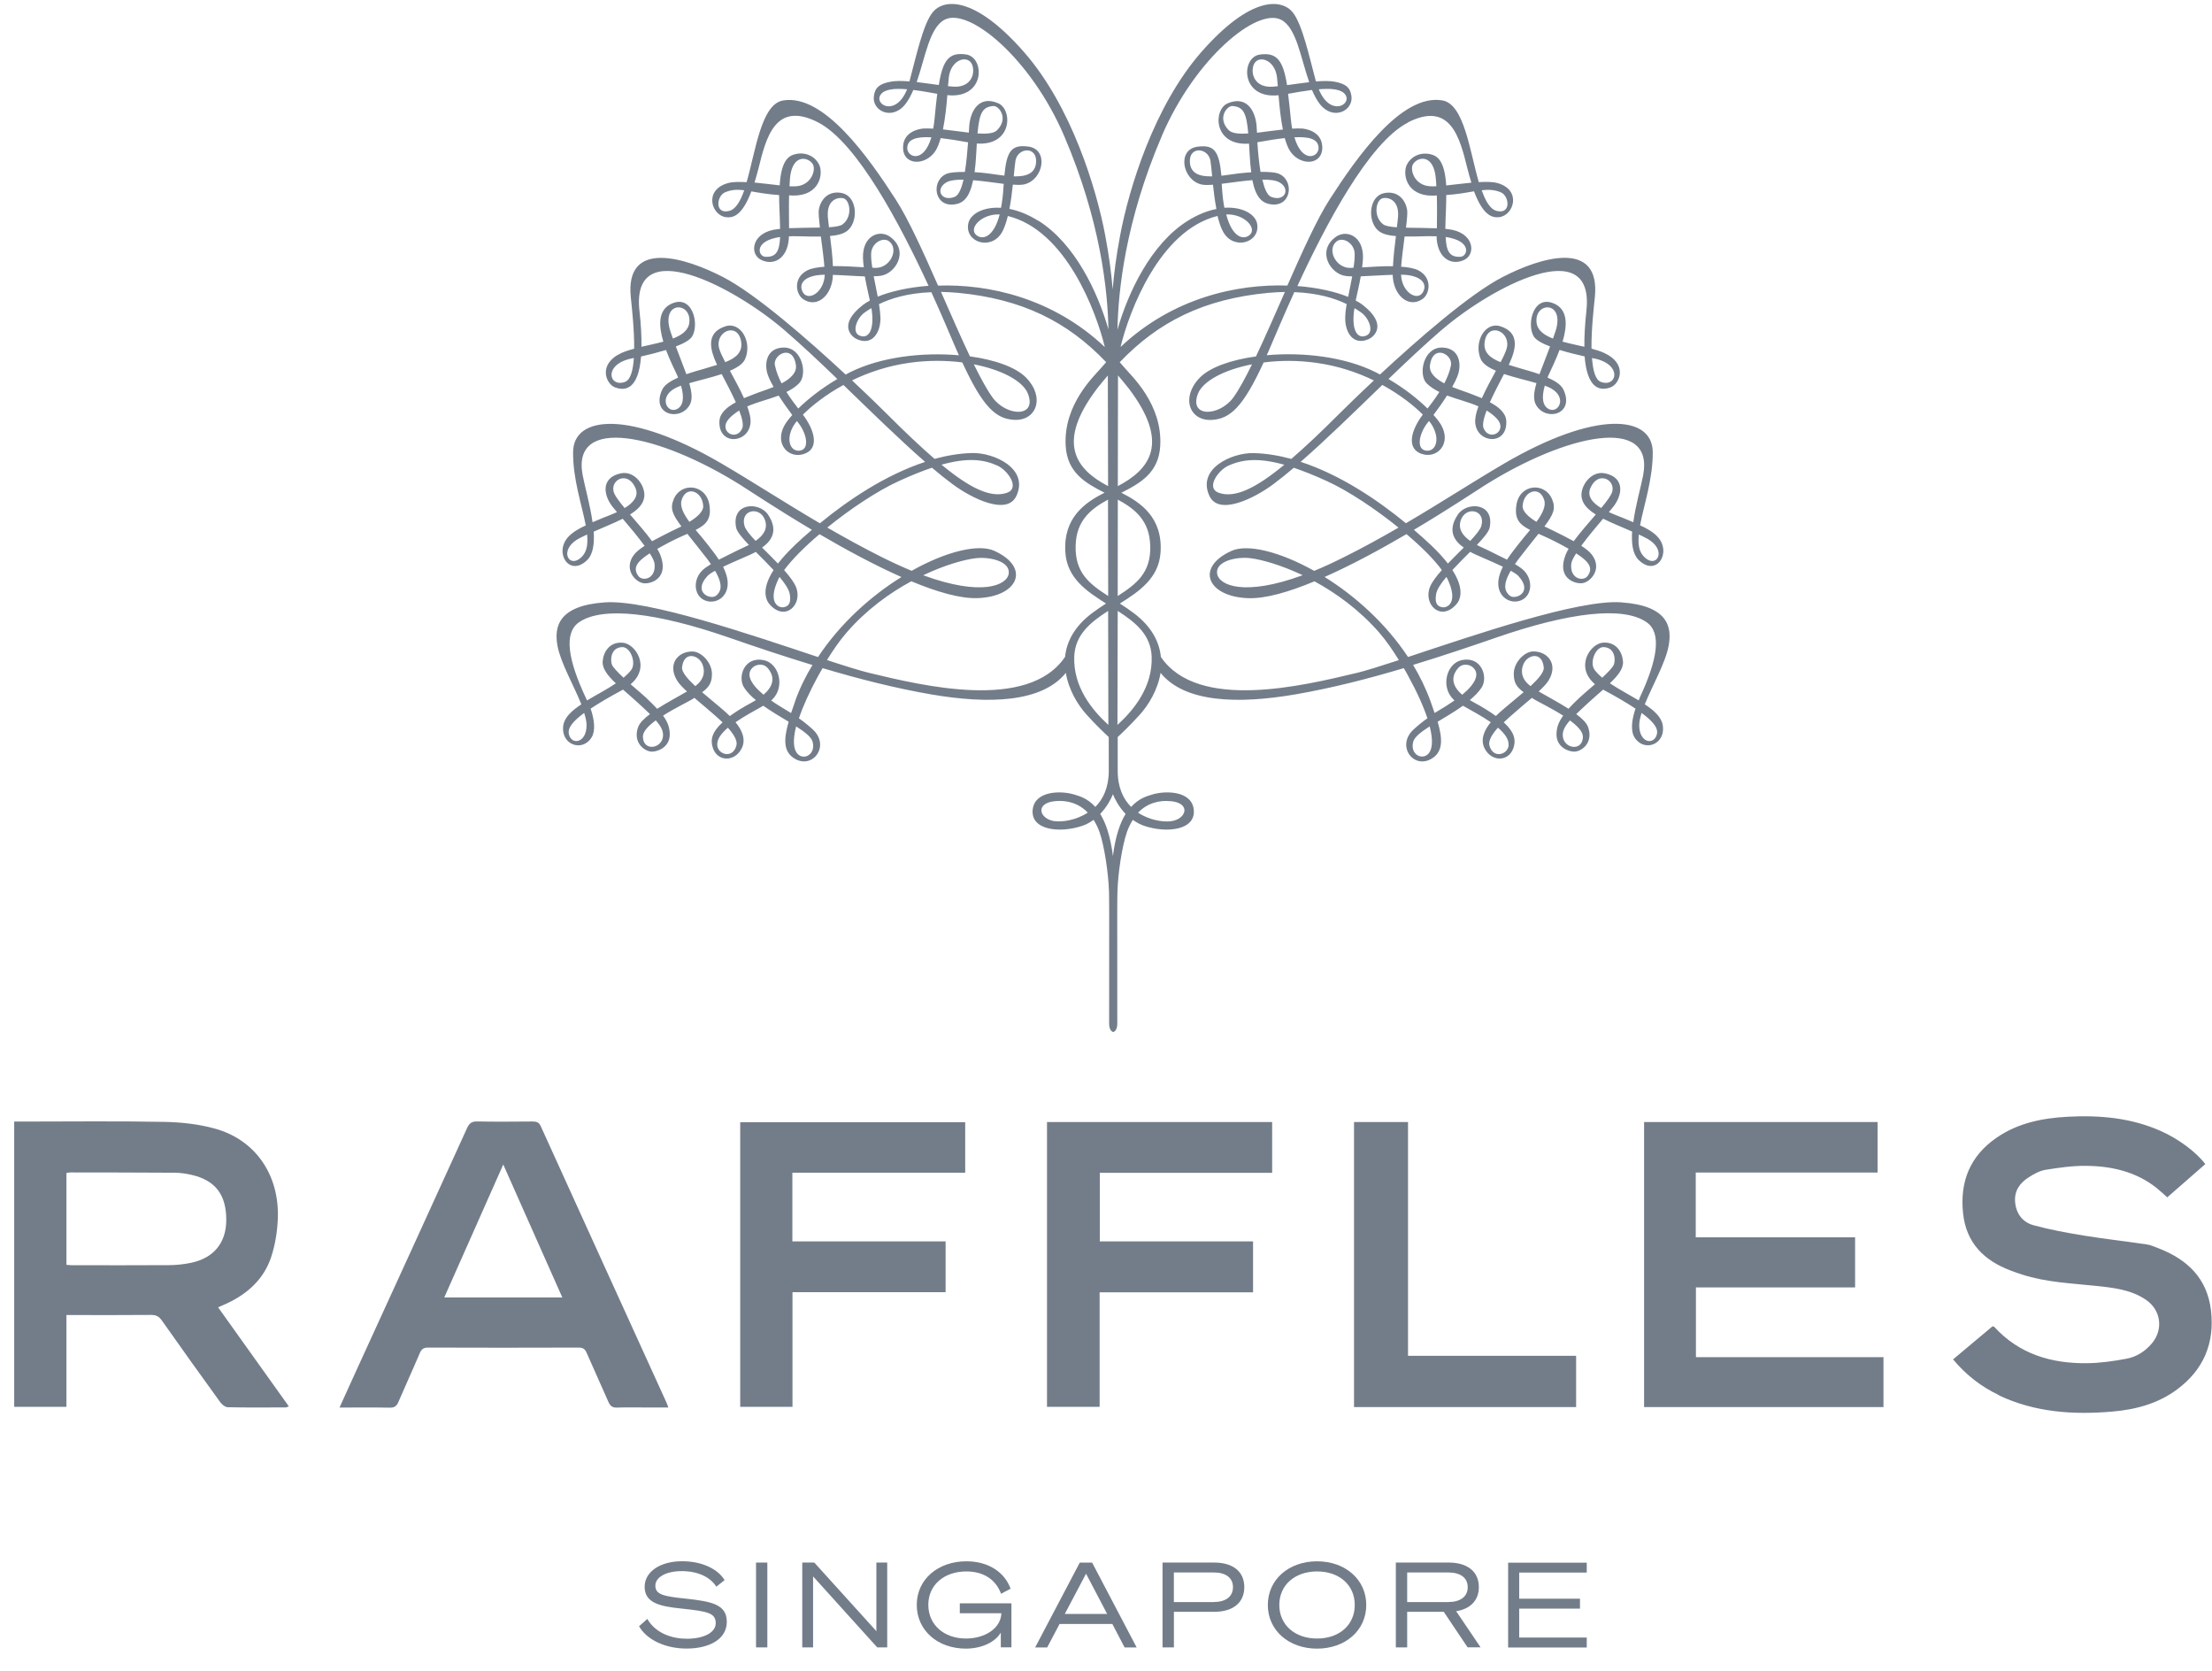 <?xml version="1.0" encoding="utf-8"?>
<svg xmlns="http://www.w3.org/2000/svg" width="98" height="74" viewBox="0 0 98 74" fill="none">
<g clip-path="url(#clip0_2991_26202)">
<path d="M72.632 30.951C72.618 30.974 72.611 31.001 72.6 31.019C72.186 30.773 71.722 30.529 71.324 30.263C71.679 29.926 71.929 29.619 71.905 29.298C71.876 28.884 71.608 28.425 71.027 28.462C70.451 28.499 69.761 29.544 70.663 30.303C70.379 30.55 70.109 30.778 69.992 30.889C69.793 31.075 69.629 31.24 69.491 31.391C69.055 31.112 68.549 30.847 68.169 30.624C68.36 30.449 68.517 30.285 68.599 30.152C69.053 29.433 68.583 28.847 67.928 28.852C67.533 28.855 67.063 29.348 67.066 29.841C67.066 30.237 67.188 30.425 67.501 30.659C67.143 30.966 66.745 31.282 66.448 31.547C66.389 31.603 66.328 31.656 66.272 31.712C66.026 31.534 65.713 31.332 65.302 31.112C65.235 31.075 65.174 31.041 65.118 31.006C65.333 30.831 65.514 30.645 65.641 30.452C65.936 30.003 65.652 29.061 64.774 29.234C64.079 29.369 63.808 30.436 64.407 30.993C64.415 31.003 64.429 31.012 64.442 31.022C64.32 31.107 64.19 31.192 64.052 31.279C63.866 31.393 63.707 31.489 63.559 31.579C63.503 31.415 63.444 31.242 63.378 31.062C63.174 30.497 62.911 29.958 62.606 29.449C63.874 29.061 65.129 28.642 66.341 28.221C69.483 27.138 71.905 26.828 72.953 27.56C73.616 28.024 73.457 29.181 72.624 30.948M73.414 32.481C73.322 33.02 72.618 32.938 72.624 32.112C72.624 31.956 72.669 31.768 72.73 31.577C73.26 31.966 73.454 32.25 73.414 32.481ZM70.987 30.017C70.857 29.908 70.74 29.794 70.65 29.674C70.409 29.359 70.684 28.642 71.048 28.661C71.56 28.68 71.576 29.234 71.502 29.433C71.457 29.555 71.239 29.778 70.984 30.017M70.13 32.633C70.117 33.306 69.254 33.166 69.236 32.571C69.228 32.359 69.337 32.155 69.554 31.908C69.883 32.15 70.133 32.404 70.127 32.633M67.811 30.388C67.811 30.388 67.787 30.369 67.774 30.361C67.35 30.022 67.389 29.64 67.506 29.39C67.695 28.99 68.326 28.839 68.395 29.566C68.413 29.765 68.159 30.062 67.811 30.388ZM66.838 33.012C66.8 33.428 66.142 33.622 65.986 33.014C65.93 32.789 66.124 32.5 66.365 32.229C66.657 32.481 66.859 32.746 66.835 33.009M64.781 30.77C64.198 30.271 64.384 29.844 64.591 29.6C64.816 29.337 65.134 29.459 65.23 29.539C65.588 29.826 65.384 30.271 64.779 30.773M62.858 33.481C62.678 33.407 62.521 33.19 62.611 32.85C62.667 32.64 62.959 32.418 63.341 32.171C63.665 33.426 63.121 33.587 62.861 33.481M57.711 25.477C55.122 26.427 54.002 25.926 53.923 25.406C53.843 24.859 54.769 24.642 55.411 24.724C55.91 24.788 56.756 25.024 57.711 25.475M56.902 20.582C55.594 21.66 54.713 22.052 54.026 21.837C53.387 21.636 53.971 20.829 54.411 20.63C55.037 20.344 55.751 20.262 56.902 20.585M55.469 16.136C55.172 16.741 54.894 17.256 54.647 17.598C54.032 18.452 52.655 18.505 53.077 17.431C53.294 16.884 54.22 16.378 55.469 16.136ZM60.104 29.804C57.764 30.364 53.069 31.515 51.432 29.096C51.363 28.433 51.028 27.756 50.235 27.159C50.026 27 49.819 26.862 49.614 26.732C50.49 26.183 51.336 25.599 51.416 24.477C51.525 22.915 50.522 22.249 49.681 21.824C50.53 21.397 51.336 20.933 51.403 19.747C51.506 17.887 50.11 16.637 49.803 16.266C49.739 16.189 49.675 16.117 49.609 16.043C51.328 14.242 53.347 13.239 56.188 12.971C56.449 12.947 56.69 12.937 56.926 12.931C56.486 13.929 56.05 14.932 55.645 15.786C54.528 15.94 53.599 16.271 53.153 16.73C52.304 17.601 52.694 18.657 53.689 18.598C54.496 18.553 55.072 18.033 55.984 16.054C56.703 15.961 57.499 15.956 58.316 16.07C59.287 16.205 60.141 16.497 60.868 16.85C60.128 17.542 59.563 18.099 59.332 18.328C58.523 19.139 57.823 19.797 57.212 20.325C56.655 20.177 56.098 20.081 55.536 20.068C54.575 20.047 53.018 20.755 53.583 21.967C54 22.856 55.568 22.071 56.403 21.453C56.695 21.235 57.006 20.986 57.321 20.718C57.751 20.864 58.234 21.055 58.788 21.309C59.743 21.744 60.935 22.54 61.959 23.368C61.187 23.814 60.38 24.262 59.507 24.695C59.048 24.925 58.621 25.119 58.223 25.284C56.69 24.424 55.263 24.082 54.562 24.398C52.933 25.135 53.493 26.43 55.294 26.493C56.064 26.523 57.106 26.218 58.237 25.748C59.197 26.271 60.221 27.008 61.096 28.008C61.407 28.366 61.704 28.794 61.975 29.237C61.173 29.499 60.513 29.706 60.102 29.807M49.508 32.107C49.511 30.805 49.514 28.998 49.519 27.058C50.301 27.56 50.986 28.109 51.023 29.08C51.071 30.422 50.238 31.439 49.508 32.107ZM50.962 24.177C50.991 25.363 50.362 25.857 49.519 26.398C49.519 24.973 49.524 23.498 49.524 22.129C50.278 22.538 50.933 23.05 50.959 24.177M49.535 16.632C49.694 16.821 49.85 17.004 50.007 17.205C51.84 19.614 50.957 20.782 49.524 21.53C49.529 19.37 49.529 17.532 49.532 16.632M53.703 7.811C53.188 7.824 52.745 7.708 52.716 7.185C52.671 6.461 53.522 6.535 53.626 7.113C53.652 7.254 53.673 7.506 53.703 7.811ZM55.302 5.911C54.904 5.938 54.586 5.911 54.44 5.768C53.91 5.238 54.363 4.68 54.597 4.696C55.08 4.728 55.223 4.986 55.302 5.911ZM56.613 3.818C56.533 3.826 56.454 3.834 56.382 3.839C55.669 3.893 55.403 3.365 55.525 2.922C55.671 2.396 56.486 2.59 56.578 3.439C56.589 3.542 56.6 3.675 56.613 3.821M51.477 6.01C52.949 2.585 55.692 0.316 56.764 0.879C57.441 1.232 57.624 2.563 58.003 3.64C57.677 3.678 57.34 3.728 57.022 3.77C56.844 2.669 56.568 2.309 55.812 2.417C54.971 2.537 54.95 4.397 56.645 4.219C56.682 4.691 56.738 5.246 56.836 5.736C56.451 5.776 56.05 5.837 55.69 5.88C55.682 5.755 55.674 5.646 55.671 5.569C55.618 4.927 55.241 4.214 54.39 4.577C53.745 4.85 53.748 6.471 55.337 6.362C55.342 6.495 55.353 6.636 55.361 6.787C55.377 7.111 55.401 7.389 55.435 7.631C55.244 7.644 55.042 7.66 54.833 7.686C54.623 7.713 54.371 7.753 54.114 7.784C54.01 6.683 53.795 6.397 53.047 6.498C52.14 6.622 52.376 7.973 53.233 8.172C53.352 8.198 53.528 8.198 53.74 8.182C53.774 8.527 53.825 8.901 53.891 9.257C53.498 9.334 53.066 9.498 52.612 9.785C50.986 10.806 49.975 12.963 49.508 14.6C49.54 12.892 49.853 9.798 51.477 6.015M49.869 36.05C49.628 36.44 49.418 37.026 49.307 37.912C49.195 37.026 48.986 36.44 48.744 36.047C49.052 35.728 49.227 35.378 49.307 35.177C49.386 35.378 49.561 35.728 49.869 36.05ZM51.88 35.484C52.787 35.577 52.556 36.291 51.869 36.373C51.554 36.413 50.941 36.339 50.421 35.994C50.821 35.577 51.344 35.429 51.883 35.487M46.744 36.373C46.057 36.294 45.826 35.577 46.733 35.484C47.272 35.429 47.794 35.575 48.192 35.991C47.67 36.336 47.059 36.41 46.744 36.37M42 3.818C42.014 3.672 42.024 3.54 42.035 3.436C42.128 2.59 42.942 2.394 43.088 2.919C43.21 3.365 42.942 3.89 42.228 3.837C42.157 3.831 42.077 3.824 41.998 3.816M43.308 5.911C43.39 4.986 43.534 4.728 44.017 4.696C44.25 4.68 44.704 5.238 44.173 5.768C44.027 5.914 43.706 5.935 43.308 5.911ZM44.913 7.811C44.942 7.506 44.966 7.257 44.99 7.113C45.094 6.535 45.945 6.461 45.903 7.185C45.871 7.708 45.428 7.824 44.913 7.811ZM46.001 9.78C45.547 9.496 45.115 9.329 44.722 9.252C44.788 8.899 44.839 8.525 44.873 8.177C45.086 8.193 45.263 8.193 45.38 8.166C46.237 7.965 46.473 6.617 45.566 6.492C44.815 6.392 44.6 6.678 44.497 7.779C44.242 7.75 43.99 7.708 43.778 7.681C43.568 7.654 43.364 7.636 43.178 7.625C43.21 7.384 43.236 7.105 43.252 6.782C43.26 6.628 43.271 6.49 43.276 6.357C44.865 6.466 44.868 4.845 44.223 4.572C43.372 4.208 42.995 4.922 42.942 5.564C42.937 5.641 42.929 5.747 42.923 5.874C42.563 5.835 42.162 5.773 41.777 5.731C41.876 5.24 41.934 4.688 41.971 4.214C43.664 4.394 43.645 2.534 42.801 2.412C42.043 2.301 41.769 2.662 41.592 3.765C41.271 3.723 40.936 3.672 40.613 3.635C40.989 2.558 41.175 1.226 41.849 0.873C42.923 0.311 45.667 2.579 47.139 6.004C48.763 9.787 49.076 12.881 49.108 14.589C48.641 12.953 47.63 10.796 46.004 9.774M47.593 29.08C47.63 28.109 48.314 27.56 49.094 27.058C49.1 28.998 49.102 30.805 49.105 32.107C48.375 31.439 47.545 30.422 47.593 29.08ZM49.097 26.398C48.253 25.854 47.627 25.363 47.654 24.177C47.68 23.047 48.336 22.538 49.089 22.129C49.089 23.501 49.094 24.973 49.097 26.398ZM48.606 17.205C48.763 17.004 48.922 16.821 49.081 16.632C49.081 17.532 49.084 19.37 49.092 21.53C47.662 20.782 46.776 19.614 48.609 17.205M43.144 16.136C44.393 16.378 45.322 16.882 45.539 17.431C45.961 18.508 44.584 18.452 43.969 17.598C43.722 17.256 43.444 16.741 43.144 16.136ZM41.711 20.582C42.862 20.262 43.576 20.341 44.2 20.628C44.64 20.827 45.226 21.633 44.587 21.835C43.9 22.05 43.016 21.657 41.711 20.58M40.904 25.477C41.857 25.024 42.703 24.79 43.202 24.727C43.844 24.644 44.77 24.862 44.69 25.408C44.611 25.926 43.494 26.427 40.904 25.48M47.184 29.096C45.545 31.515 40.849 30.364 38.514 29.804C38.098 29.703 37.44 29.497 36.639 29.234C36.909 28.791 37.206 28.364 37.517 28.006C38.389 27.003 39.414 26.265 40.374 25.745C41.502 26.215 42.544 26.52 43.313 26.491C45.115 26.427 45.677 25.132 44.048 24.395C43.348 24.079 41.918 24.421 40.39 25.281C39.989 25.116 39.565 24.923 39.1 24.692C38.23 24.257 37.424 23.811 36.652 23.366C37.673 22.538 38.867 21.742 39.822 21.307C40.377 21.052 40.859 20.861 41.289 20.715C41.608 20.986 41.915 21.233 42.21 21.45C43.045 22.068 44.616 22.854 45.03 21.965C45.595 20.75 44.038 20.044 43.077 20.065C42.518 20.078 41.958 20.174 41.403 20.323C40.793 19.795 40.095 19.137 39.284 18.325C39.053 18.094 38.488 17.54 37.748 16.847C38.474 16.497 39.329 16.202 40.3 16.067C41.119 15.953 41.913 15.961 42.632 16.051C43.547 18.03 44.12 18.55 44.926 18.595C45.921 18.651 46.311 17.595 45.462 16.728C45.017 16.269 44.088 15.937 42.971 15.783C42.565 14.929 42.13 13.926 41.69 12.929C41.923 12.934 42.167 12.944 42.427 12.968C45.271 13.236 47.29 14.239 49.007 16.041C48.943 16.115 48.877 16.186 48.813 16.263C48.503 16.635 47.11 17.884 47.213 19.744C47.28 20.93 48.086 21.394 48.935 21.822C48.094 22.246 47.094 22.912 47.2 24.474C47.277 25.597 48.126 26.18 49.002 26.73C48.8 26.86 48.59 27 48.381 27.157C47.59 27.754 47.253 28.43 47.187 29.093M35.227 31.064C35.161 31.245 35.102 31.417 35.047 31.582C34.898 31.492 34.739 31.393 34.556 31.282C34.415 31.195 34.285 31.11 34.166 31.025C34.176 31.014 34.193 31.006 34.2 30.996C34.797 30.441 34.527 29.375 33.832 29.237C32.953 29.064 32.67 30.006 32.967 30.454C33.094 30.651 33.277 30.836 33.489 31.009C33.434 31.043 33.373 31.08 33.306 31.115C32.895 31.335 32.582 31.534 32.335 31.715C32.28 31.659 32.219 31.603 32.16 31.55C31.863 31.285 31.465 30.969 31.107 30.661C31.42 30.428 31.54 30.239 31.542 29.844C31.542 29.351 31.073 28.857 30.68 28.855C30.022 28.847 29.555 29.433 30.006 30.155C30.088 30.287 30.247 30.452 30.436 30.627C30.056 30.85 29.55 31.115 29.115 31.393C28.974 31.242 28.809 31.078 28.613 30.892C28.494 30.781 28.223 30.552 27.939 30.306C28.844 29.55 28.157 28.502 27.578 28.465C26.997 28.425 26.727 28.886 26.7 29.3C26.682 29.619 26.926 29.929 27.284 30.266C26.886 30.534 26.422 30.775 26.008 31.022C25.997 31.001 25.989 30.977 25.976 30.953C25.14 29.186 24.984 28.029 25.647 27.565C26.698 26.833 29.117 27.143 32.258 28.226C33.471 28.648 34.726 29.067 35.994 29.454C35.686 29.963 35.423 30.502 35.222 31.067M36.002 32.853C36.092 33.192 35.933 33.407 35.755 33.484C35.495 33.593 34.951 33.428 35.272 32.173C35.657 32.42 35.946 32.643 36.002 32.853ZM33.829 30.77C33.224 30.269 33.025 29.823 33.381 29.536C33.476 29.457 33.794 29.335 34.02 29.597C34.227 29.844 34.413 30.271 33.829 30.767M32.627 33.014C32.471 33.619 31.813 33.428 31.778 33.012C31.754 32.746 31.953 32.484 32.248 32.232C32.489 32.5 32.683 32.792 32.627 33.017M30.839 30.361C30.839 30.361 30.815 30.38 30.802 30.388C30.454 30.062 30.2 29.762 30.218 29.566C30.287 28.841 30.919 28.99 31.107 29.39C31.221 29.64 31.261 30.022 30.839 30.361ZM29.377 32.569C29.359 33.163 28.494 33.304 28.483 32.63C28.478 32.402 28.725 32.147 29.054 31.905C29.271 32.152 29.383 32.356 29.375 32.569M27.626 30.017C27.372 29.778 27.157 29.558 27.109 29.433C27.035 29.234 27.053 28.68 27.565 28.661C27.926 28.642 28.205 29.361 27.963 29.674C27.873 29.794 27.756 29.905 27.626 30.017ZM25.199 32.481C25.159 32.25 25.35 31.966 25.881 31.577C25.942 31.77 25.987 31.956 25.987 32.112C25.992 32.938 25.286 33.02 25.196 32.481M35.209 24.151C34.898 24.448 34.657 24.716 34.466 24.96C34.238 24.721 33.993 24.48 33.763 24.252C34.113 24.002 34.54 23.549 34.023 22.787C33.625 22.206 32.388 22.257 32.614 23.373C32.651 23.549 32.879 23.822 33.179 24.137C32.967 24.246 32.768 24.326 32.675 24.376C32.534 24.453 32.187 24.612 31.847 24.788C31.675 24.52 31.481 24.289 31.335 24.095C31.184 23.901 31.001 23.686 30.82 23.472C31.295 23.23 31.529 22.986 31.428 22.352C31.277 21.431 30.165 21.341 29.847 22.113C29.682 22.517 29.783 22.774 30.189 23.315C29.987 23.416 29.815 23.493 29.743 23.53C29.473 23.668 29.17 23.817 28.889 23.97C28.613 23.591 28.242 23.169 27.913 22.787C28.266 22.567 28.504 22.326 28.544 22.007C28.605 21.524 28.125 20.832 27.502 20.965C26.703 21.132 26.684 21.8 27.088 22.379C27.12 22.426 27.212 22.535 27.334 22.681C27.082 22.798 26.844 22.883 26.735 22.928C26.594 22.989 26.424 23.055 26.252 23.129C26.146 22.368 25.912 21.559 25.817 21.06C25.292 18.362 29.223 19.235 32.808 21.482C33.176 21.713 34.418 22.543 35.97 23.466C35.683 23.71 35.423 23.944 35.206 24.151M34.991 26.318C35.049 26.679 34.967 26.852 34.72 26.894C34.487 26.936 33.991 26.687 34.49 25.639C34.503 25.613 34.521 25.581 34.537 25.554C34.779 25.843 34.956 26.109 34.991 26.318ZM33.476 23.957C33.224 23.689 33.033 23.458 32.985 23.297C32.778 22.564 33.68 22.402 33.895 23.042C34.031 23.445 33.786 23.742 33.474 23.957M31.725 26.382C31.492 26.584 30.675 26.244 31.335 25.52C31.399 25.448 31.523 25.366 31.68 25.281C32.075 25.955 31.919 26.218 31.725 26.385M30.197 22.151C30.399 21.487 31.112 21.742 31.155 22.4C31.173 22.657 30.873 22.912 30.542 23.113C30.287 22.766 30.112 22.426 30.197 22.151ZM28.284 25.515C28.04 25.177 28.168 24.904 28.786 24.506C28.908 24.697 28.99 24.862 29 24.971C29.072 25.645 28.467 25.764 28.282 25.512M27.183 21.761C27.058 21.222 27.825 20.851 28.154 21.614C28.316 21.989 28.032 22.286 27.674 22.503C27.417 22.193 27.22 21.928 27.181 21.761M25.82 24.612C25.241 25.284 24.671 24.347 25.695 23.827C25.798 23.774 25.904 23.724 26.011 23.673C26.048 24.066 26.011 24.387 25.82 24.612ZM35.365 18.094C35.206 17.887 35.017 17.64 34.842 17.362C35.044 17.261 35.24 17.144 35.402 16.977C35.784 16.595 35.553 15.385 34.72 15.393C33.938 15.406 33.842 16.139 34.028 16.635C34.089 16.794 34.174 16.966 34.272 17.139C33.94 17.274 33.611 17.375 33.431 17.449C33.304 17.5 33.137 17.561 32.962 17.635C32.781 17.232 32.545 16.805 32.338 16.42C32.664 16.282 32.916 16.117 33.009 15.908C33.336 15.17 32.831 14.234 32.142 14.451C31.224 14.741 31.494 15.547 31.738 16.094C31.746 16.115 31.76 16.139 31.77 16.16C31.59 16.216 31.404 16.266 31.224 16.325C31.03 16.38 30.722 16.465 30.409 16.574C30.279 16.216 30.112 15.805 29.942 15.345C30.293 15.213 30.571 15.059 30.667 14.897C30.998 14.34 30.667 12.984 29.706 13.473C29.144 13.762 29.184 14.446 29.388 15.131C29.078 15.216 28.741 15.284 28.419 15.359C28.427 14.924 28.401 14.396 28.329 13.756C27.95 10.284 32.542 12.716 34.752 14.621C35.498 15.263 36.294 16.011 37.097 16.786C36.371 17.213 35.782 17.688 35.368 18.091M35.405 19.962C35.012 19.988 34.805 19.471 35.148 18.869C35.182 18.81 35.235 18.733 35.307 18.648C35.328 18.675 35.355 18.709 35.373 18.733C35.758 19.23 35.88 19.93 35.405 19.962ZM34.33 16.181C34.238 15.704 35.116 15.213 35.262 16.163C35.312 16.513 35.01 16.778 34.627 16.98C34.495 16.722 34.386 16.452 34.333 16.181M32.885 18.972C32.622 19.577 31.81 19.097 32.285 18.558C32.423 18.402 32.585 18.285 32.749 18.182C32.882 18.526 32.948 18.818 32.885 18.972ZM31.86 15.428C31.664 14.674 32.675 14.245 32.831 15.107C32.922 15.605 32.59 15.86 32.131 16.041C32.001 15.791 31.9 15.579 31.86 15.428ZM29.982 18.123C29.563 18.322 29.165 17.598 29.908 17.195C29.982 17.155 30.072 17.118 30.171 17.081C30.332 17.63 30.263 17.991 29.982 18.123ZM29.701 14.674C29.263 13.305 30.651 13.353 30.539 14.292C30.497 14.634 30.208 14.841 29.812 14.995C29.775 14.889 29.738 14.786 29.701 14.674ZM27.687 16.916C26.979 17.171 26.719 16.152 27.958 15.881C27.998 15.871 28.04 15.863 28.083 15.855C28.046 16.399 27.937 16.826 27.69 16.913M34.978 8.249C34.983 8.132 34.991 8.015 34.999 7.901C35.094 6.827 35.779 6.93 36.002 7.259C36.169 7.506 35.954 8.212 35.259 8.251C35.177 8.257 35.079 8.251 34.978 8.251M38.888 13.143C38.83 12.841 38.764 12.533 38.708 12.236C38.814 12.236 38.912 12.226 38.997 12.218C39.679 12.135 40.294 11.117 39.44 10.491C38.976 10.148 38.212 10.43 38.233 11.411C38.236 11.565 38.254 11.7 38.27 11.838C37.854 11.812 37.363 11.783 36.901 11.785C36.885 11.369 36.83 10.886 36.774 10.451C37.164 10.419 37.426 10.342 37.596 10.172C38.045 9.721 37.957 8.671 37.286 8.546C36.678 8.432 36.347 8.856 36.275 9.299C36.257 9.419 36.283 9.719 36.325 10.079C35.906 10.087 35.418 10.087 34.959 10.106C34.959 9.726 34.946 9.209 34.959 8.652C35.012 8.652 35.06 8.66 35.116 8.66C36.333 8.681 36.479 7.686 36.294 7.296C36.148 6.983 35.758 6.715 35.262 6.821C34.914 6.893 34.612 7.132 34.543 8.209C34.195 8.174 33.803 8.119 33.428 8.084C33.487 7.893 33.548 7.678 33.609 7.44C33.932 6.145 34.33 4.444 36.235 5.415C37.978 6.307 39.899 9.976 41.138 12.658C40.231 12.727 39.451 12.91 38.888 13.138M38.594 11.244C38.607 10.758 39.119 10.483 39.39 10.687C39.843 11.034 39.44 11.883 38.779 11.865C38.74 11.865 38.689 11.86 38.644 11.857C38.61 11.634 38.589 11.427 38.594 11.244ZM38.079 14.863C37.718 14.709 37.968 14.085 38.297 13.849C38.376 13.791 38.48 13.722 38.604 13.648C38.612 13.69 38.623 13.732 38.626 13.778C38.732 14.603 38.49 15.035 38.079 14.863ZM36.676 9.583C36.631 8.907 37.047 8.726 37.347 8.777C37.647 8.827 37.8 9.573 37.336 9.933C37.238 10.01 37.013 10.047 36.726 10.066C36.702 9.883 36.684 9.713 36.673 9.583M35.516 12.815C35.453 12.6 35.567 12.3 36.169 12.196C36.275 12.178 36.405 12.17 36.54 12.167C36.511 13.003 35.697 13.438 35.516 12.817M33.895 11.371C33.588 11.347 33.381 10.671 34.561 10.496C34.537 11.106 34.397 11.409 33.895 11.371ZM32.296 9.344C31.656 9.498 31.746 8.679 32.12 8.519C32.402 8.397 32.662 8.389 32.972 8.426C32.8 8.917 32.593 9.275 32.298 9.344M43.274 10.427C42.87 10.13 43.483 9.459 44.29 9.498C44.025 10.504 43.55 10.631 43.274 10.427ZM42.303 8.716C41.714 8.952 41.427 8.397 41.899 8.095C42.069 7.986 42.353 7.954 42.687 7.957C42.597 8.347 42.475 8.644 42.303 8.716ZM40.196 6.516C40.231 6.161 40.607 6.047 41.265 6.081C40.907 7.288 40.151 6.951 40.196 6.516ZM39.01 4.2C39.175 3.946 39.628 3.908 40.188 3.954C39.69 5.187 38.724 4.638 39.01 4.2ZM59.608 4.2C59.895 4.638 58.929 5.187 58.428 3.954C58.99 3.908 59.441 3.946 59.608 4.2ZM58.417 6.516C58.462 6.951 57.703 7.288 57.348 6.081C58.006 6.047 58.38 6.158 58.417 6.516ZM56.716 8.095C57.186 8.397 56.9 8.952 56.31 8.716C56.141 8.644 56.019 8.347 55.926 7.957C56.263 7.952 56.547 7.986 56.714 8.095M55.34 10.427C55.066 10.631 54.589 10.504 54.326 9.498C55.127 9.459 55.743 10.13 55.34 10.427ZM63.635 8.249C63.535 8.254 63.437 8.257 63.354 8.249C62.659 8.209 62.444 7.503 62.611 7.257C62.832 6.928 63.519 6.824 63.611 7.899C63.625 8.015 63.63 8.129 63.635 8.246M62.378 5.421C64.283 4.45 64.683 6.15 65.007 7.445C65.068 7.684 65.129 7.899 65.187 8.09C64.813 8.124 64.423 8.18 64.073 8.214C64.004 7.137 63.702 6.901 63.357 6.827C62.861 6.721 62.471 6.989 62.325 7.302C62.139 7.692 62.282 8.686 63.5 8.665C63.559 8.665 63.604 8.66 63.657 8.657C63.673 9.214 63.662 9.734 63.659 10.111C63.2 10.093 62.712 10.093 62.29 10.085C62.336 9.724 62.362 9.424 62.343 9.305C62.272 8.859 61.94 8.437 61.333 8.551C60.661 8.676 60.574 9.726 61.022 10.178C61.192 10.347 61.452 10.424 61.845 10.456C61.789 10.891 61.733 11.374 61.715 11.79C61.256 11.785 60.762 11.817 60.348 11.844C60.362 11.706 60.38 11.57 60.386 11.416C60.404 10.435 59.643 10.154 59.176 10.496C58.322 11.122 58.937 12.138 59.621 12.223C59.706 12.233 59.802 12.239 59.908 12.242C59.852 12.539 59.786 12.846 59.728 13.149C59.165 12.921 58.388 12.738 57.48 12.669C58.717 9.986 60.64 6.315 62.383 5.426M62.444 12.196C63.044 12.3 63.158 12.602 63.094 12.815C62.914 13.438 62.099 13 62.073 12.165C62.208 12.17 62.338 12.175 62.442 12.194M61.94 9.583C61.93 9.713 61.911 9.883 61.887 10.066C61.601 10.047 61.375 10.01 61.277 9.933C60.813 9.573 60.967 8.827 61.269 8.777C61.566 8.724 61.983 8.907 61.94 9.583ZM59.831 11.865C59.17 11.883 58.77 11.034 59.224 10.687C59.491 10.483 60.006 10.758 60.017 11.244C60.022 11.427 60.001 11.637 59.966 11.857C59.921 11.857 59.871 11.865 59.831 11.865ZM60.316 13.849C60.648 14.085 60.898 14.709 60.534 14.863C60.123 15.035 59.884 14.603 59.988 13.778C59.993 13.732 60.006 13.69 60.011 13.648C60.133 13.722 60.237 13.791 60.316 13.849ZM66.495 8.519C66.869 8.679 66.957 9.498 66.32 9.344C66.023 9.275 65.819 8.917 65.646 8.426C65.957 8.392 66.214 8.4 66.495 8.519ZM64.718 11.371C64.216 11.411 64.073 11.109 64.049 10.496C65.233 10.671 65.02 11.345 64.718 11.371ZM63.864 14.621C66.071 12.716 70.663 10.284 70.284 13.756C70.215 14.398 70.188 14.924 70.194 15.359C69.873 15.284 69.536 15.218 69.228 15.131C69.432 14.449 69.472 13.762 68.91 13.473C67.952 12.984 67.618 14.34 67.949 14.897C68.045 15.059 68.321 15.213 68.674 15.345C68.504 15.805 68.337 16.216 68.204 16.574C67.891 16.465 67.583 16.383 67.389 16.325C67.212 16.269 67.023 16.218 66.843 16.16C66.856 16.139 66.867 16.115 66.875 16.094C67.121 15.547 67.392 14.741 66.472 14.451C65.782 14.234 65.28 15.17 65.604 15.908C65.697 16.117 65.949 16.282 66.275 16.42C66.068 16.805 65.832 17.232 65.652 17.635C65.474 17.561 65.307 17.497 65.18 17.449C64.999 17.375 64.67 17.274 64.338 17.139C64.437 16.964 64.522 16.791 64.58 16.635C64.766 16.139 64.67 15.406 63.888 15.393C63.054 15.383 62.826 16.595 63.206 16.977C63.37 17.142 63.564 17.258 63.768 17.362C63.593 17.64 63.407 17.89 63.245 18.094C62.832 17.688 62.243 17.213 61.516 16.786C62.322 16.011 63.118 15.263 63.861 14.621M68.912 14.674C68.878 14.786 68.838 14.889 68.803 14.995C68.406 14.841 68.119 14.634 68.076 14.292C67.965 13.353 69.355 13.305 68.915 14.674M68.703 17.195C69.448 17.598 69.05 18.32 68.631 18.123C68.35 17.991 68.281 17.63 68.44 17.081C68.541 17.12 68.631 17.155 68.703 17.195ZM66.753 15.428C66.713 15.579 66.612 15.794 66.482 16.041C66.026 15.86 65.692 15.605 65.782 15.107C65.936 14.245 66.949 14.674 66.753 15.428ZM66.331 18.558C66.803 19.094 65.994 19.574 65.729 18.972C65.665 18.818 65.734 18.526 65.861 18.182C66.031 18.285 66.19 18.402 66.331 18.558ZM64.283 16.181C64.232 16.452 64.121 16.722 63.988 16.98C63.604 16.778 63.301 16.513 63.354 16.163C63.498 15.213 64.376 15.704 64.283 16.181ZM63.208 19.962C62.733 19.93 62.855 19.23 63.24 18.733C63.259 18.709 63.285 18.675 63.309 18.646C63.381 18.733 63.437 18.81 63.466 18.869C63.808 19.474 63.601 19.991 63.208 19.962ZM70.655 15.881C71.894 16.152 71.637 17.171 70.926 16.916C70.682 16.828 70.57 16.401 70.533 15.857C70.576 15.866 70.618 15.873 70.658 15.884M65.803 21.482C69.387 19.235 73.316 18.362 72.796 21.06C72.701 21.556 72.465 22.368 72.361 23.129C72.186 23.055 72.019 22.989 71.878 22.928C71.769 22.883 71.533 22.798 71.279 22.681C71.401 22.535 71.494 22.426 71.525 22.379C71.929 21.8 71.91 21.132 71.112 20.965C70.491 20.832 70.008 21.524 70.069 22.007C70.109 22.326 70.347 22.567 70.7 22.787C70.371 23.169 70 23.591 69.721 23.97C69.443 23.814 69.138 23.665 68.867 23.53C68.798 23.493 68.623 23.416 68.424 23.315C68.833 22.774 68.933 22.517 68.764 22.113C68.443 21.339 67.331 21.431 67.185 22.352C67.084 22.986 67.312 23.23 67.79 23.472C67.612 23.686 67.427 23.901 67.278 24.095C67.132 24.289 66.938 24.52 66.766 24.788C66.421 24.612 66.076 24.453 65.933 24.376C65.843 24.326 65.644 24.249 65.431 24.137C65.734 23.822 65.96 23.549 65.997 23.373C66.225 22.257 64.986 22.206 64.591 22.787C64.073 23.549 64.498 24.005 64.85 24.252C64.622 24.48 64.378 24.721 64.147 24.96C63.959 24.716 63.718 24.448 63.405 24.151C63.187 23.944 62.927 23.71 62.641 23.466C64.193 22.546 65.434 21.713 65.803 21.482ZM72.918 23.827C73.942 24.347 73.375 25.284 72.796 24.612C72.603 24.39 72.565 24.066 72.608 23.673C72.711 23.724 72.817 23.771 72.918 23.827ZM70.939 22.503C70.578 22.286 70.297 21.989 70.462 21.614C70.791 20.851 71.555 21.225 71.433 21.761C71.393 21.925 71.197 22.193 70.939 22.501M70.332 25.515C70.146 25.767 69.541 25.645 69.613 24.973C69.623 24.864 69.708 24.697 69.83 24.509C70.451 24.907 70.578 25.18 70.334 25.517M68.071 23.113C67.74 22.912 67.44 22.657 67.458 22.4C67.501 21.742 68.215 21.49 68.416 22.151C68.501 22.426 68.323 22.766 68.071 23.113ZM67.278 25.52C67.939 26.244 67.124 26.584 66.888 26.382C66.694 26.215 66.538 25.952 66.933 25.278C67.087 25.366 67.212 25.445 67.278 25.517M64.718 23.042C64.933 22.405 65.835 22.564 65.628 23.297C65.58 23.456 65.389 23.689 65.137 23.957C64.827 23.742 64.583 23.445 64.718 23.042ZM63.895 26.894C63.646 26.852 63.566 26.679 63.625 26.318C63.657 26.109 63.837 25.843 64.079 25.554C64.097 25.581 64.116 25.613 64.129 25.639C64.625 26.687 64.129 26.936 63.895 26.894ZM71.823 26.677C69.915 26.547 65.355 28.114 62.381 29.099C61.388 27.597 60.025 26.387 58.685 25.554C59.892 25.021 61.171 24.326 62.312 23.657C62.983 24.222 63.545 24.788 63.88 25.249C63.641 25.515 63.447 25.769 63.357 25.987C63.038 26.756 63.824 27.552 64.519 26.769C64.747 26.512 64.845 26.021 64.346 25.247C64.596 24.976 64.874 24.7 65.134 24.44C65.333 24.562 66.028 24.833 66.583 25.101C66.506 25.255 66.445 25.411 66.408 25.578C66.246 26.316 66.782 26.743 67.286 26.623C67.859 26.485 67.96 25.735 67.525 25.281C67.434 25.186 67.289 25.087 67.119 24.984C67.172 24.912 67.214 24.846 67.275 24.764C67.636 24.294 67.931 23.933 68.161 23.641C68.392 23.745 68.655 23.859 68.947 24.01C69.156 24.116 69.331 24.212 69.496 24.307C69.445 24.392 69.4 24.472 69.371 24.549C68.949 25.602 69.758 25.867 70.096 25.83C70.467 25.788 71.005 25.199 70.528 24.57C70.427 24.435 70.255 24.299 70.056 24.172C70.345 23.777 70.724 23.326 71.024 22.973C71.398 23.161 71.852 23.342 72.308 23.543C72.276 24.074 72.335 24.538 72.595 24.798C73.388 25.583 74.091 24.469 73.43 23.766C73.242 23.564 72.958 23.4 72.661 23.267C72.831 22.365 73.234 21.203 73.223 20.017C73.205 18.375 70.679 18.171 66.652 20.524C65.249 21.344 63.85 22.259 62.288 23.174C61.067 22.172 59.404 21.034 57.624 20.455C58.754 19.471 60.009 18.24 61.242 17.049C62.049 17.489 62.657 17.983 63.036 18.362C62.508 19.06 62.301 19.864 62.975 20.1C63.667 20.341 64.317 19.657 63.853 18.831C63.787 18.715 63.673 18.558 63.508 18.378C63.694 18.134 63.911 17.831 64.11 17.518C64.564 17.688 65.052 17.802 65.501 17.998C65.394 18.282 65.339 18.542 65.36 18.747C65.458 19.654 66.795 19.739 66.734 18.643C66.713 18.277 66.381 18.012 66.007 17.816C66.201 17.386 66.448 16.921 66.633 16.566C67.1 16.72 67.633 16.842 68.071 16.969C67.952 17.375 67.917 17.704 68.055 17.94C68.488 18.686 69.79 18.357 69.262 17.248C69.162 17.035 68.883 16.863 68.562 16.722C68.575 16.691 68.586 16.661 68.599 16.63C68.711 16.38 68.923 15.958 69.095 15.499C69.461 15.611 69.854 15.709 70.204 15.786C70.318 17.203 70.87 17.338 71.358 17.155C71.767 17.004 72.136 16.112 71.061 15.627C70.899 15.555 70.711 15.494 70.509 15.441C70.499 14.589 70.613 13.605 70.658 13.167C70.923 10.568 68.244 11.403 66.57 12.271C65.111 13.021 62.786 15.059 61.139 16.587C61.078 16.555 61.014 16.518 60.948 16.486C59.568 15.796 57.709 15.59 56.122 15.733C56.181 15.603 56.242 15.467 56.3 15.324C56.491 14.886 56.857 14.006 57.343 12.939C58.404 12.979 59.152 13.218 59.661 13.467C59.624 13.685 59.6 13.894 59.598 14.083C59.59 14.727 59.958 15.332 60.651 15.014C60.863 14.916 61.505 14.388 60.372 13.504C60.287 13.438 60.184 13.374 60.062 13.311C60.133 12.974 60.221 12.623 60.287 12.239C60.736 12.223 61.253 12.183 61.704 12.172C61.704 12.226 61.704 12.281 61.712 12.326C61.805 13.162 62.455 13.648 63.033 13.236C63.341 13.016 63.476 12.305 62.837 11.973C62.654 11.881 62.381 11.833 62.075 11.812C62.105 11.438 62.171 10.939 62.229 10.475C62.513 10.48 62.842 10.472 63.237 10.461C63.386 10.459 63.521 10.461 63.646 10.464C63.646 10.514 63.646 10.565 63.651 10.599C63.734 11.499 64.362 11.775 64.893 11.499C65.408 11.231 65.294 10.26 64.126 10.146C64.097 10.146 64.063 10.14 64.033 10.135C64.036 9.859 64.052 9.538 64.065 9.172C64.073 8.978 64.076 8.803 64.073 8.639C64.593 8.602 64.981 8.53 65.304 8.474C65.71 9.549 66.105 9.652 66.418 9.618C67.063 9.549 67.429 8.421 66.355 8.111C66.145 8.05 65.845 8.047 65.516 8.066C65.111 6.668 64.866 4.611 63.903 4.447C62.091 4.137 60.11 6.967 58.908 8.832C58.353 9.695 57.695 11.149 57.035 12.647C54.814 12.573 51.96 13.183 49.644 15.369C50.028 13.786 51.373 10.196 53.941 9.565C54.008 9.841 54.09 10.093 54.196 10.278C54.671 11.111 55.852 10.737 55.695 9.904C55.615 9.49 55.053 9.151 54.244 9.201C54.196 8.946 54.159 8.652 54.138 8.302C54.135 8.243 54.13 8.196 54.127 8.14C54.546 8.09 55.034 8.015 55.483 7.978C55.642 8.766 55.926 9.01 56.34 9.055C57.244 9.151 57.35 7.938 56.618 7.681C56.486 7.633 56.207 7.609 55.846 7.612C55.775 7.182 55.732 6.705 55.706 6.301C56.165 6.217 56.571 6.153 56.918 6.116C56.982 6.333 57.053 6.532 57.146 6.678C57.592 7.376 58.632 7.339 58.581 6.474C58.539 5.813 57.847 5.697 57.658 5.691C57.528 5.686 57.39 5.691 57.247 5.697C57.223 5.569 57.205 5.431 57.189 5.275C57.146 4.848 57.109 4.474 57.067 4.155C57.425 4.091 57.786 4.028 58.125 3.985C58.226 4.221 58.34 4.439 58.478 4.614C59.067 5.362 59.974 4.903 59.873 4.243C59.815 3.863 59.616 3.717 59.149 3.622C58.921 3.577 58.624 3.582 58.3 3.606C58.011 2.534 57.701 1.078 57.271 0.544C56.801 -0.037 55.446 -0.23 53.22 2.309C51.124 4.704 50.018 8.35 49.628 10.416C49.453 11.345 49.352 12.12 49.296 12.815C49.238 12.12 49.139 11.342 48.964 10.416C48.574 8.347 47.468 4.702 45.37 2.309C43.144 -0.23 41.791 -0.039 41.321 0.544C40.889 1.078 40.581 2.534 40.292 3.606C39.968 3.579 39.671 3.574 39.44 3.622C38.973 3.715 38.774 3.863 38.718 4.243C38.612 4.906 39.522 5.362 40.111 4.614C40.249 4.436 40.363 4.221 40.464 3.985C40.804 4.025 41.164 4.091 41.523 4.155C41.483 4.476 41.443 4.848 41.403 5.275C41.387 5.431 41.369 5.567 41.345 5.697C41.204 5.691 41.064 5.686 40.934 5.691C40.748 5.699 40.05 5.813 40.011 6.474C39.96 7.339 41 7.376 41.448 6.678C41.541 6.532 41.613 6.333 41.677 6.116C42.024 6.156 42.427 6.219 42.889 6.304C42.86 6.707 42.817 7.185 42.748 7.615C42.39 7.615 42.112 7.636 41.976 7.684C41.244 7.941 41.35 9.153 42.255 9.058C42.671 9.013 42.95 8.769 43.114 7.981C43.56 8.018 44.048 8.09 44.468 8.143C44.462 8.198 44.46 8.243 44.457 8.304C44.436 8.652 44.398 8.949 44.348 9.204C43.542 9.151 42.974 9.49 42.897 9.907C42.74 10.74 43.921 11.114 44.396 10.281C44.499 10.093 44.584 9.843 44.651 9.567C47.221 10.199 48.561 13.788 48.948 15.372C46.632 13.186 43.78 12.573 41.56 12.65C40.899 11.149 40.241 9.697 39.684 8.835C38.482 6.973 36.498 4.142 34.691 4.45C33.725 4.614 33.481 6.67 33.078 8.068C32.744 8.05 32.444 8.05 32.237 8.113C31.163 8.424 31.526 9.551 32.173 9.62C32.487 9.655 32.882 9.551 33.288 8.477C33.611 8.533 34.001 8.604 34.519 8.641C34.519 8.806 34.519 8.981 34.529 9.175C34.543 9.541 34.559 9.862 34.561 10.138C34.532 10.143 34.498 10.146 34.468 10.148C33.301 10.262 33.187 11.231 33.704 11.501C34.235 11.777 34.861 11.501 34.946 10.602C34.949 10.568 34.951 10.517 34.951 10.467C35.076 10.461 35.211 10.459 35.36 10.464C35.755 10.475 36.084 10.483 36.368 10.477C36.429 10.941 36.495 11.443 36.524 11.814C36.219 11.836 35.946 11.883 35.763 11.976C35.124 12.308 35.262 13.019 35.567 13.239C36.145 13.65 36.795 13.165 36.891 12.329C36.896 12.284 36.896 12.228 36.898 12.175C37.349 12.186 37.867 12.228 38.315 12.242C38.382 12.626 38.466 12.976 38.538 13.313C38.419 13.374 38.315 13.441 38.23 13.507C37.097 14.39 37.739 14.918 37.952 15.017C38.644 15.335 39.013 14.73 39.008 14.085C39.002 13.897 38.978 13.687 38.944 13.47C39.453 13.223 40.199 12.982 41.263 12.942C41.748 14.008 42.114 14.889 42.303 15.327C42.364 15.47 42.425 15.605 42.483 15.736C40.894 15.595 39.039 15.799 37.657 16.489C37.588 16.521 37.53 16.558 37.466 16.59C35.821 15.062 33.495 13.027 32.038 12.273C30.361 11.406 27.679 10.57 27.947 13.17C27.992 13.61 28.104 14.592 28.096 15.444C27.894 15.497 27.706 15.558 27.544 15.629C26.47 16.115 26.841 17.006 27.247 17.157C27.735 17.341 28.29 17.205 28.401 15.789C28.748 15.712 29.144 15.611 29.507 15.502C29.68 15.961 29.892 16.383 30.006 16.632C30.019 16.664 30.03 16.693 30.043 16.725C29.722 16.866 29.444 17.038 29.343 17.25C28.815 18.359 30.117 18.688 30.552 17.943C30.691 17.704 30.653 17.378 30.537 16.972C30.974 16.845 31.508 16.722 31.974 16.569C32.16 16.924 32.404 17.386 32.601 17.818C32.227 18.017 31.895 18.28 31.874 18.646C31.813 19.741 33.15 19.657 33.248 18.749C33.272 18.545 33.211 18.285 33.107 18.001C33.556 17.805 34.044 17.691 34.498 17.521C34.697 17.834 34.917 18.134 35.1 18.381C34.941 18.561 34.824 18.715 34.758 18.834C34.293 19.659 34.941 20.346 35.633 20.102C36.307 19.866 36.1 19.065 35.572 18.365C35.954 17.985 36.562 17.492 37.368 17.051C38.604 18.243 39.857 19.474 40.987 20.458C39.212 21.039 37.543 22.174 36.325 23.177C34.766 22.262 33.362 21.347 31.961 20.527C27.934 18.174 25.408 18.378 25.39 20.02C25.377 21.209 25.78 22.368 25.952 23.27C25.658 23.403 25.374 23.57 25.186 23.769C24.522 24.472 25.225 25.583 26.019 24.801C26.279 24.541 26.337 24.076 26.305 23.546C26.764 23.344 27.212 23.164 27.589 22.976C27.892 23.328 28.268 23.779 28.558 24.175C28.358 24.305 28.191 24.437 28.085 24.573C27.61 25.204 28.146 25.793 28.52 25.833C28.855 25.87 29.666 25.605 29.245 24.551C29.213 24.477 29.168 24.395 29.12 24.31C29.282 24.217 29.459 24.122 29.666 24.013C29.961 23.859 30.224 23.745 30.452 23.644C30.683 23.936 30.977 24.297 31.34 24.766C31.401 24.849 31.447 24.915 31.497 24.986C31.33 25.09 31.181 25.188 31.094 25.284C30.659 25.737 30.759 26.485 31.332 26.626C31.837 26.748 32.373 26.321 32.211 25.581C32.173 25.414 32.11 25.257 32.036 25.103C32.593 24.835 33.288 24.565 33.484 24.443C33.744 24.703 34.023 24.979 34.272 25.249C33.773 26.024 33.874 26.515 34.102 26.772C34.795 27.555 35.583 26.759 35.262 25.989C35.171 25.774 34.978 25.52 34.739 25.252C35.076 24.793 35.638 24.225 36.307 23.66C37.45 24.329 38.729 25.021 39.936 25.557C38.596 26.39 37.233 27.6 36.241 29.101C33.269 28.114 28.706 26.547 26.799 26.679C24.74 26.822 24.541 27.754 24.7 28.61C24.841 29.361 25.422 30.361 25.756 31.195C25.334 31.473 25.013 31.768 24.957 32.123C24.827 32.996 25.809 33.325 26.212 32.656C26.393 32.359 26.332 31.868 26.167 31.386C26.525 31.147 26.995 30.871 27.602 30.544C27.807 30.725 28.029 30.913 28.252 31.118C28.462 31.314 28.642 31.476 28.796 31.627C28.534 31.823 28.335 32.022 28.268 32.211C28.027 32.906 28.568 33.29 28.884 33.29C29.168 33.29 29.651 33.084 29.672 32.566C29.682 32.248 29.587 31.985 29.377 31.696C29.91 31.354 30.518 31.067 30.677 30.966C30.706 30.948 30.733 30.929 30.762 30.908C31.049 31.157 31.354 31.401 31.55 31.579C31.646 31.664 31.826 31.815 32.012 31.993C31.518 32.444 31.502 32.757 31.55 33.004C31.696 33.749 32.542 33.792 32.863 33.139C33.054 32.752 32.882 32.349 32.587 31.988C32.996 31.704 33.479 31.454 33.818 31.258C34.176 31.513 34.577 31.749 34.941 31.966C34.726 32.712 34.702 33.251 35.145 33.561C35.97 34.139 36.819 33.046 36.004 32.303C35.776 32.096 35.583 31.945 35.394 31.813C35.564 31.311 35.843 30.674 36.288 29.863C36.339 29.773 36.392 29.682 36.445 29.592C38.037 30.067 39.65 30.478 41.244 30.754C43.825 31.197 46.163 31.112 47.221 29.802C47.343 30.55 47.749 31.226 48.155 31.669C48.577 32.131 48.925 32.463 49.121 32.643C49.121 33.564 49.123 34.129 49.123 34.129C49.123 34.88 48.874 35.392 48.527 35.739C48.182 35.354 47.818 35.259 47.603 35.193C47.014 35.01 45.858 35.017 45.754 35.843C45.638 36.771 46.951 36.917 47.954 36.575C48.145 36.511 48.304 36.418 48.45 36.312C48.548 36.466 48.635 36.639 48.71 36.843C48.938 37.503 49.108 38.711 49.132 39.474C49.139 39.697 49.147 39.912 49.139 45.332C49.139 45.59 49.238 45.688 49.32 45.709C49.402 45.688 49.5 45.59 49.5 45.332C49.492 39.912 49.5 39.697 49.508 39.474C49.529 38.711 49.702 37.503 49.93 36.843C50.002 36.639 50.092 36.466 50.19 36.312C50.336 36.416 50.498 36.511 50.686 36.575C51.689 36.917 53.002 36.771 52.886 35.843C52.785 35.017 51.628 35.01 51.036 35.193C50.824 35.259 50.458 35.354 50.113 35.739C49.766 35.392 49.516 34.877 49.519 34.129C49.519 34.129 49.519 33.564 49.519 32.643C49.715 32.463 50.063 32.131 50.484 31.669C50.89 31.224 51.296 30.547 51.418 29.802C52.477 31.112 54.812 31.197 57.396 30.754C58.99 30.478 60.603 30.067 62.195 29.592C62.248 29.682 62.298 29.773 62.349 29.863C62.794 30.674 63.073 31.311 63.24 31.813C63.052 31.945 62.858 32.096 62.633 32.303C61.816 33.046 62.662 34.142 63.489 33.561C63.933 33.251 63.909 32.709 63.694 31.966C64.055 31.749 64.455 31.515 64.816 31.258C65.153 31.454 65.638 31.704 66.047 31.988C65.752 32.349 65.58 32.749 65.768 33.139C66.092 33.789 66.938 33.749 67.084 33.004C67.132 32.76 67.114 32.444 66.623 31.993C66.808 31.815 66.989 31.664 67.084 31.579C67.278 31.401 67.58 31.157 67.87 30.908C67.896 30.929 67.925 30.948 67.954 30.966C68.116 31.067 68.721 31.356 69.254 31.696C69.047 31.985 68.949 32.248 68.96 32.566C68.981 33.084 69.464 33.29 69.745 33.29C70.064 33.29 70.602 32.906 70.361 32.211C70.297 32.022 70.096 31.823 69.833 31.627C69.987 31.476 70.165 31.314 70.377 31.118C70.6 30.913 70.82 30.725 71.024 30.544C71.632 30.871 72.101 31.147 72.459 31.386C72.295 31.868 72.231 32.359 72.414 32.656C72.817 33.322 73.802 32.996 73.666 32.123C73.611 31.768 73.292 31.473 72.871 31.195C73.205 30.364 73.786 29.361 73.926 28.61C74.088 27.754 73.887 26.822 71.828 26.679" fill="#737D8A"/>
<path d="M0.629 49.675H0.985C3.073 49.675 5.163 49.649 7.249 49.688C8.015 49.702 8.801 49.784 9.536 49.991C11.329 50.492 12.39 52.052 12.308 53.992C12.284 54.554 12.191 55.135 12.016 55.668C11.695 56.645 10.979 57.295 10.058 57.727C9.944 57.78 9.827 57.831 9.663 57.902C10.711 59.367 11.745 60.818 12.796 62.288C12.738 62.309 12.703 62.333 12.669 62.335C11.809 62.338 10.952 62.346 10.093 62.327C9.979 62.327 9.833 62.208 9.756 62.102C8.886 60.9 8.023 59.696 7.169 58.483C7.044 58.308 6.917 58.239 6.702 58.239C5.556 58.25 4.413 58.244 3.266 58.244H2.943V62.311H0.629V49.675ZM2.943 56.019C3.038 56.026 3.102 56.037 3.163 56.037C4.604 56.037 6.044 56.045 7.485 56.034C7.811 56.034 8.143 55.997 8.461 55.931C9.467 55.721 10.013 55.053 10.024 54.061C10.034 52.93 9.557 52.286 8.501 52.039C8.254 51.981 7.999 51.944 7.747 51.941C6.201 51.93 4.654 51.93 3.107 51.928C3.057 51.928 3.006 51.944 2.943 51.951V56.019ZM83.188 49.696H72.839V62.319H83.445V60.109H75.136V57.021H82.188V54.801H75.128V51.933H83.185V49.699L83.188 49.696ZM88.566 61.805C90.16 62.556 91.85 62.667 93.572 62.521C94.609 62.433 95.599 62.173 96.453 61.539C97.628 60.666 98.124 59.489 97.955 58.04C97.787 56.615 96.907 55.78 95.628 55.286C95.461 55.223 95.291 55.143 95.116 55.117C94.185 54.978 93.248 54.875 92.32 54.724C91.572 54.602 90.821 54.464 90.088 54.265C89.608 54.132 89.319 53.753 89.277 53.23C89.237 52.739 89.489 52.395 89.874 52.148C90.102 52.002 90.359 51.856 90.619 51.813C91.213 51.718 91.816 51.63 92.415 51.636C93.545 51.646 94.625 51.888 95.54 52.612C95.702 52.742 95.853 52.885 96.018 53.031C96.591 52.53 97.148 52.044 97.703 51.559C97.302 51.026 96.517 50.442 95.734 50.094C94.424 49.511 93.036 49.386 91.627 49.46C90.505 49.519 89.417 49.731 88.465 50.383C87.279 51.195 86.823 52.336 86.971 53.737C87.109 55.047 87.897 55.828 89.078 56.273C89.245 56.337 89.415 56.395 89.587 56.451C90.656 56.796 91.773 56.838 92.879 56.955C93.651 57.037 94.424 57.12 95.087 57.578C95.742 58.032 95.851 58.889 95.336 59.499C95.039 59.852 94.657 60.096 94.214 60.178C93.633 60.287 93.041 60.372 92.452 60.377C90.879 60.393 89.457 59.974 88.353 58.767C88.343 58.754 88.316 58.754 88.276 58.743C87.701 59.223 87.12 59.712 86.528 60.208C87.109 60.903 87.78 61.423 88.568 61.794L88.566 61.805ZM15.043 62.338C15.322 61.722 15.576 61.157 15.836 60.592C17.457 57.05 19.081 53.509 20.694 49.962C20.792 49.747 20.904 49.665 21.142 49.67C21.959 49.686 22.777 49.678 23.591 49.672C23.766 49.672 23.878 49.702 23.96 49.885C25.809 53.962 27.669 58.035 29.523 62.11C29.55 62.166 29.568 62.227 29.611 62.338C29.247 62.338 28.913 62.338 28.579 62.338C28.165 62.338 27.751 62.327 27.337 62.343C27.136 62.351 27.037 62.277 26.958 62.096C26.642 61.37 26.308 60.648 25.992 59.921C25.92 59.754 25.833 59.685 25.642 59.685C23.416 59.693 21.188 59.693 18.962 59.685C18.755 59.685 18.67 59.764 18.593 59.942C18.288 60.664 17.959 61.375 17.651 62.094C17.574 62.274 17.479 62.349 17.274 62.346C16.547 62.333 15.818 62.341 15.04 62.341L15.043 62.338ZM19.686 57.464H24.912C24.042 55.504 23.183 53.57 22.296 51.577C21.408 53.578 20.556 55.501 19.683 57.464H19.686ZM42.762 51.941V49.702H32.794V62.311H35.11V57.231H41.894V54.981H35.105V51.941H42.759H42.762ZM46.386 49.696V62.309H48.718V57.236H55.515V54.981H48.726V51.944H56.361V49.696H46.383H46.386ZM59.99 62.319H69.828V60.048H62.381V49.694H59.988V62.317L59.99 62.319Z" fill="#737D8A"/>
<path d="M28.682 71.709C29.053 72.343 29.775 72.581 30.428 72.581C31.171 72.581 31.709 72.311 31.709 71.892C31.709 71.435 31.343 71.369 30.218 71.247C29.239 71.149 28.56 71 28.56 70.279C28.56 69.626 29.229 69.148 30.223 69.148C31.096 69.148 31.802 69.488 32.102 69.984L31.736 70.276C31.473 69.857 30.934 69.586 30.202 69.586C29.47 69.586 29.035 69.878 29.035 70.228C29.035 70.626 29.401 70.703 30.375 70.804C31.552 70.929 32.2 71.069 32.2 71.833C32.2 72.597 31.43 73.016 30.417 73.016C29.491 73.016 28.655 72.635 28.313 72.027L28.679 71.703L28.682 71.709Z" fill="#737D8A"/>
<path d="M33.996 72.964H33.495V69.207H33.996V72.964Z" fill="#737D8A"/>
<path d="M39.31 72.964H38.864L36.023 69.82V72.964H35.543V69.207H36.076L38.827 72.245V69.207H39.307V72.964H39.31Z" fill="#737D8A"/>
<path d="M44.776 70.364L44.351 70.589C44.126 69.976 43.592 69.6 42.818 69.6C41.828 69.6 41.128 70.197 41.128 71.08C41.128 71.963 41.823 72.571 42.797 72.571C43.638 72.571 44.346 72.117 44.364 71.451H42.523V71.011H44.81V72.961H44.34V72.308C44.11 72.706 43.534 73.014 42.797 73.019C41.536 73.019 40.616 72.208 40.616 71.08C40.616 69.953 41.552 69.151 42.818 69.151C43.791 69.151 44.508 69.632 44.773 70.364H44.776Z" fill="#737D8A"/>
<path d="M48.386 69.21L50.358 72.966H49.824L49.281 71.926H46.943L46.394 72.966H45.861L47.837 69.21H48.386ZM47.174 71.483H49.052L48.116 69.7L47.174 71.483Z" fill="#737D8A"/>
<path d="M52.007 72.964H51.505V69.207H53.798C54.593 69.207 55.127 69.579 55.127 70.295C55.127 71.011 54.593 71.388 53.798 71.388H52.009V72.961L52.007 72.964ZM53.768 70.955C54.302 70.955 54.625 70.719 54.625 70.297C54.625 69.876 54.302 69.645 53.768 69.645H52.007V70.958H53.768V70.955Z" fill="#737D8A"/>
<path d="M60.531 71.085C60.531 72.21 59.605 73.019 58.35 73.019C57.095 73.019 56.169 72.208 56.169 71.085C56.169 69.963 57.095 69.151 58.35 69.151C59.605 69.151 60.531 69.963 60.531 71.085ZM56.678 71.085C56.678 71.969 57.368 72.571 58.352 72.571C59.337 72.571 60.021 71.969 60.021 71.085C60.021 70.202 59.337 69.6 58.352 69.6C57.368 69.6 56.678 70.202 56.678 71.085Z" fill="#737D8A"/>
<path d="M62.343 72.964H61.841V69.207H64.189C64.975 69.207 65.519 69.579 65.519 70.295C65.519 70.897 65.121 71.268 64.513 71.361L65.595 72.961H65.02L63.964 71.388H62.343V72.961V72.964ZM64.163 70.955C64.696 70.955 65.025 70.719 65.025 70.297C65.025 69.876 64.696 69.645 64.163 69.645H62.343V70.958H64.163V70.955Z" fill="#737D8A"/>
<path d="M70.299 69.21V69.65H67.307V70.807H69.999V71.247H67.307V72.528H70.299V72.969H66.816V69.212H70.299V69.21Z" fill="#737D8A"/>
</g>
<defs>
<clipPath id="clip0_2991_26202">
<rect width="97.355" height="72.843" fill="white" transform="translate(0.629 0.178)"/>
</clipPath>
</defs>
</svg>